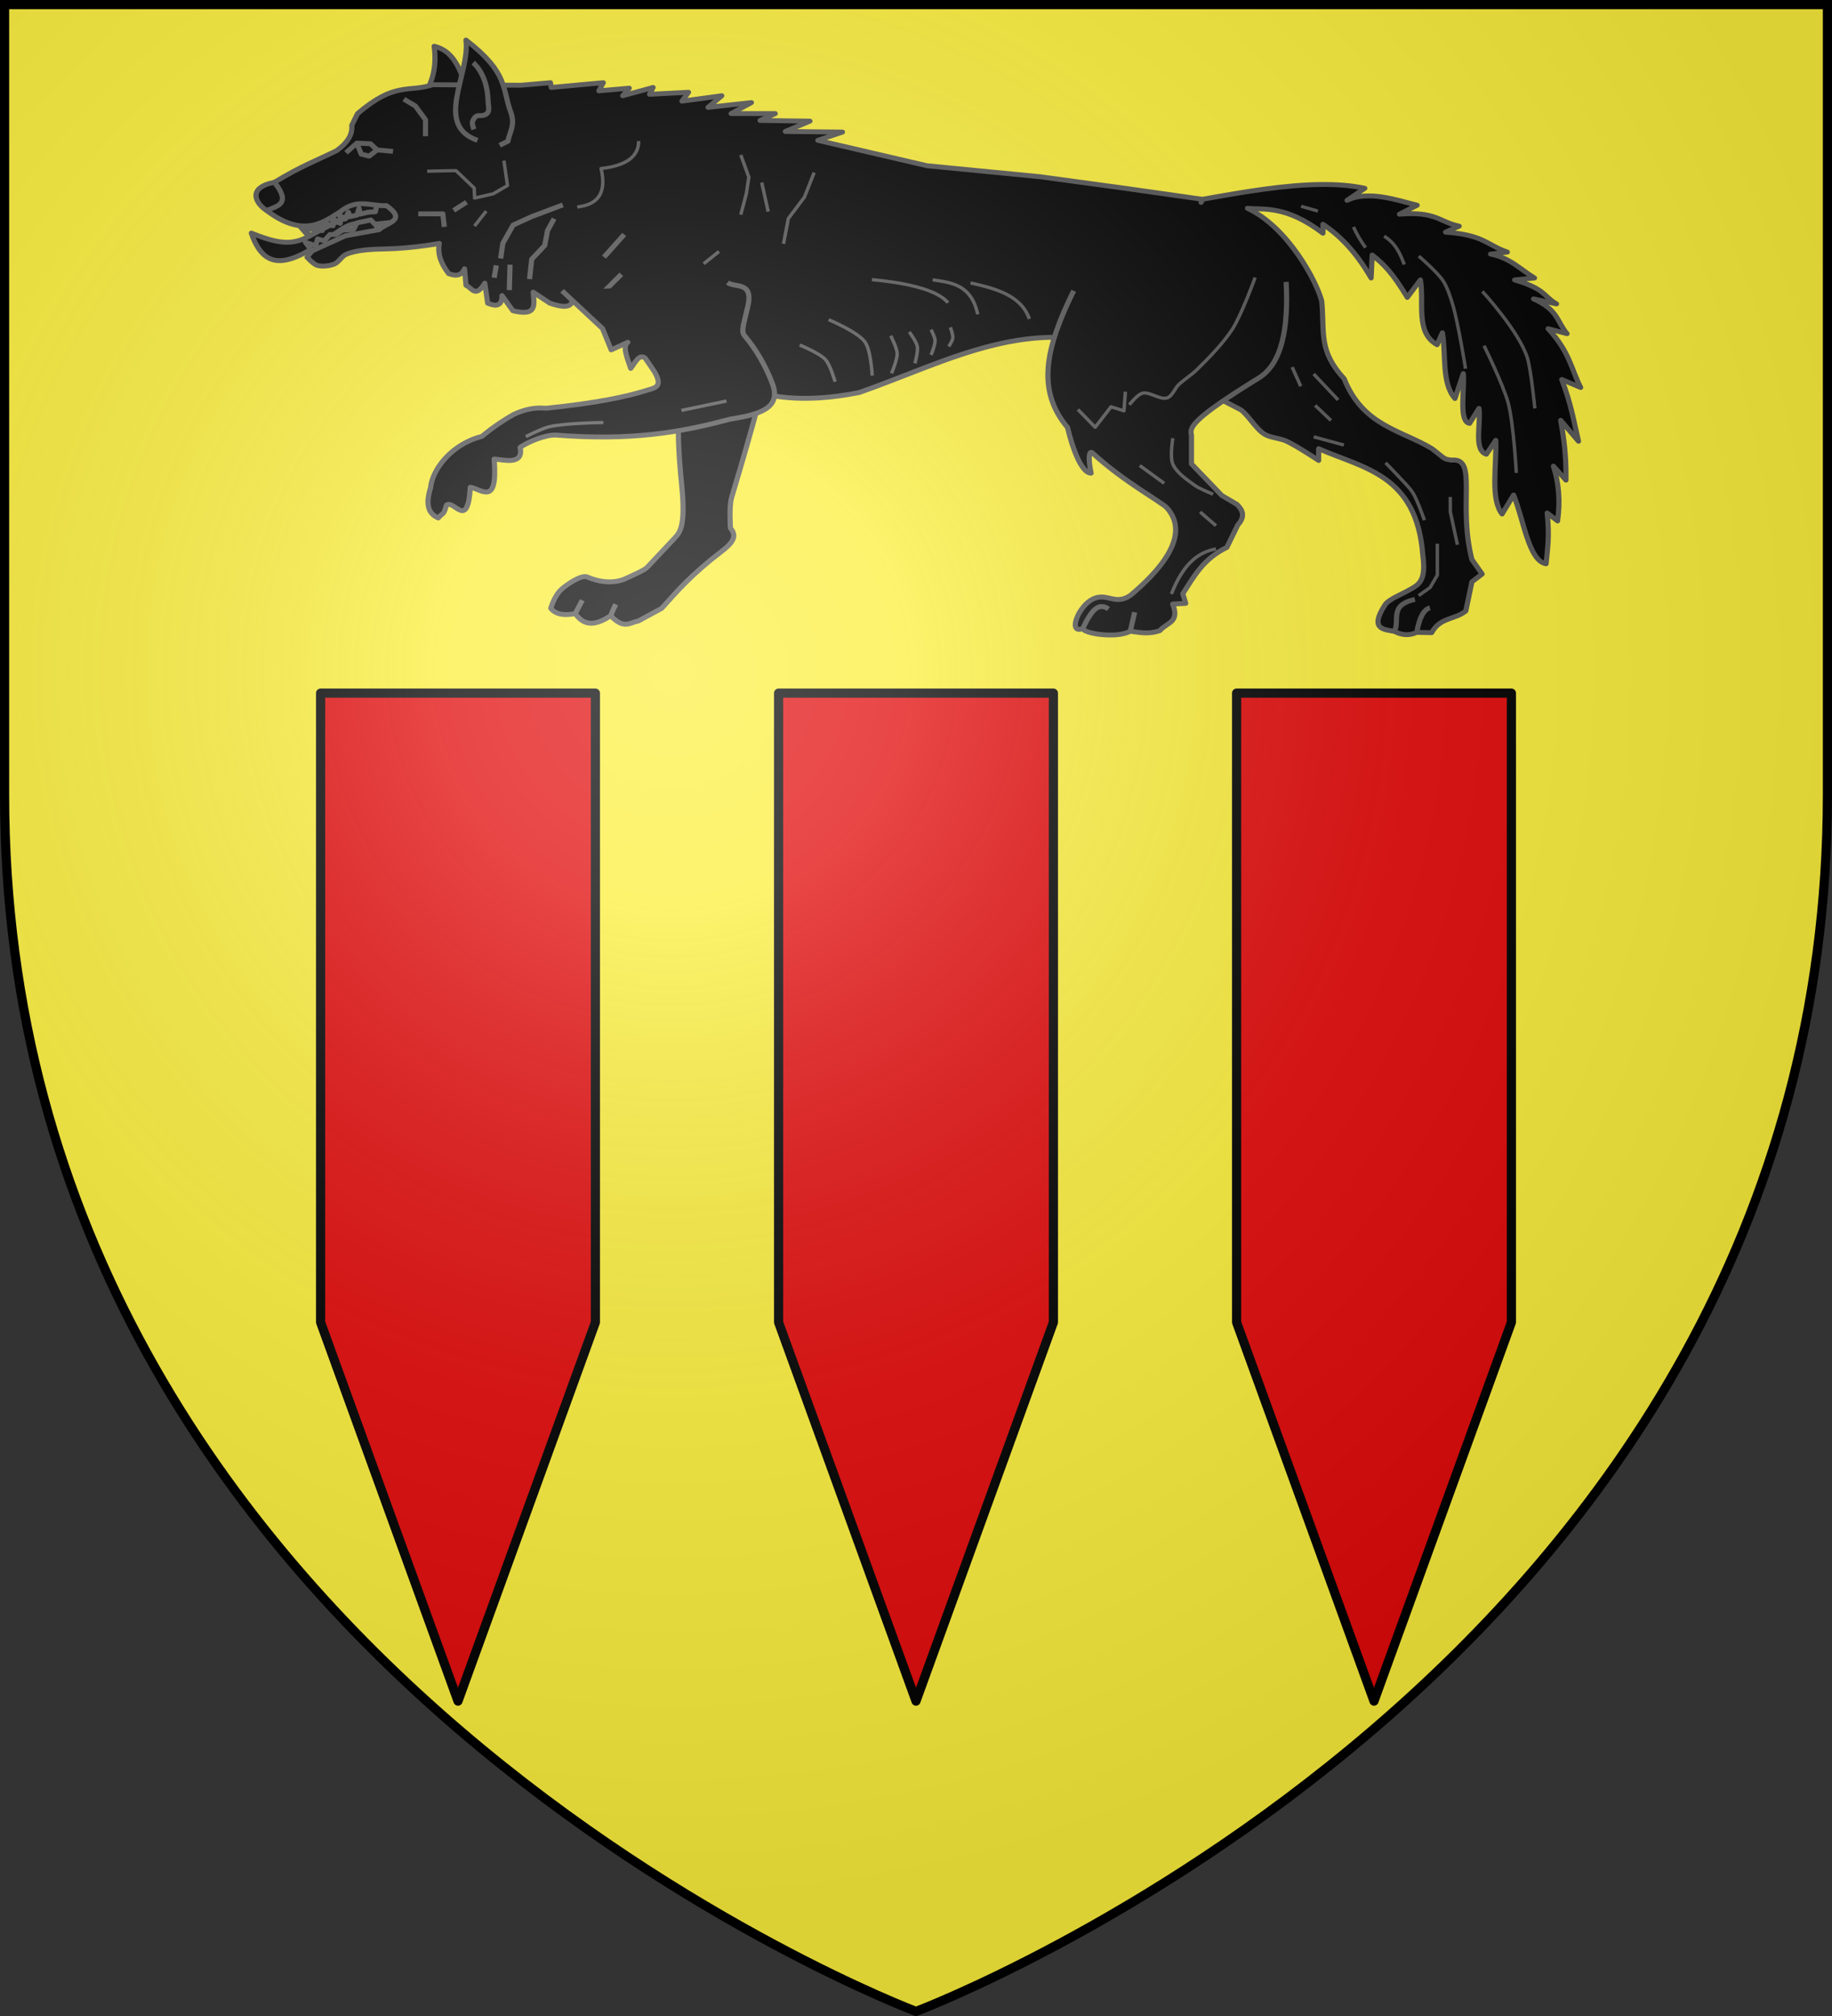 <svg xmlns="http://www.w3.org/2000/svg" xmlns:xlink="http://www.w3.org/1999/xlink" width="600" height="660" version="1.0"><rect width="100%" height="100%" fill="#333333" stroke="none"/><defs><g id="b"><path id="a" d="M0 0v1h.5L0 0z" transform="rotate(18 3.157 -.5)"/><use xlink:href="#a" width="810" height="540" transform="scale(-1 1)"/></g><g id="c"><use xlink:href="#b" width="810" height="540" transform="rotate(72)"/><use xlink:href="#b" width="810" height="540" transform="rotate(144)"/></g><g id="f"><path id="e" d="M0 0v1h.5L0 0z" transform="rotate(18 3.157 -.5)"/><use xlink:href="#e" width="810" height="540" transform="scale(-1 1)"/></g><g id="g"><use xlink:href="#f" width="810" height="540" transform="rotate(72)"/><use xlink:href="#f" width="810" height="540" transform="rotate(144)"/></g><path id="h" d="M-298.5-298.5h597V-40C298.5 246.31 0 358.5 0 358.5S-298.5 246.31-298.5-40v-258.5z"/><path id="d" d="M2.922 27.672c0-5.951 2.317-9.843 5.579-11.012 1.448-.519 3.307-.273 5.018 1.447 2.119 2.129 2.736 7.993-3.483 9.121.658-.956.619-3.081-.714-3.787-.99-.524-2.113-.253-2.676.123-.824.552-1.729 2.106-1.679 4.108H2.922z"/><radialGradient id="j" cx="-80" cy="-80" r="405" gradientUnits="userSpaceOnUse"><stop offset="0" style="stop-color:#fff;stop-opacity:.31"/><stop offset=".19" style="stop-color:#fff;stop-opacity:.25"/><stop offset=".6" style="stop-color:#6b6b6b;stop-opacity:.125"/><stop offset="1" style="stop-color:#000;stop-opacity:.125"/></radialGradient></defs><g transform="translate(300 300)"><use xlink:href="#h" width="600" height="660" style="fill:#fcef3c"/></g><g transform="translate(300 300)"><path d="M-133.386-477.636c1.983-3.628 3.328-7.893 2.525-14.306 6.827 1.728 7.86 9.25 10.518 15.147M-138.645-438.507l-11.36 1.262c-3.566-.982-5.86-.132-8.625 1.893-11.711 8.577-20.9 14.9-25.455.631 7.979 3.39 11.963 3.783 17.04.842 6.883-3.987 14.073-7.39 19.775-9.467l9.046-1.262M-177.353-450.288c-8.176 1.706-5.386 6.572-2.314 8.625l7.783-1.262-5.47-7.363z" style="opacity:1;fill:#000;fill-opacity:1;fill-rule:nonzero;stroke:#555;stroke-width:1.5;stroke-linecap:butt;stroke-linejoin:round;stroke-miterlimit:4;stroke-dasharray:none;stroke-opacity:1" transform="matrix(1.125 0 0 1.069 -10.587 241.025)"/><path d="m-147.48-443.556-.492 2.287-2.083.15-2.38.594-.297-1.785-.595 2.083-1.934.446-.595-1.339-.893 2.083-1.487-1.041v2.38l-2.232-1.488.15 2.231-2.827-.892-.298 2.38-1.487-1.785-.447 2.231-2.528-2.231.446 3.421-2.38-2.826 5.37-4.038 10.578-4.973 6.41 2.112zM-164.76-426.967l-3.592-4.93 2.975 1.041.595-2.082 1.934.595 1.637-1.934h1.785l1.933-1.339 3.124-.149 1.042-2.082 4.016-.893 1.636 1.785 1.4 3.28" style="opacity:1;fill:#000;fill-opacity:1;fill-rule:nonzero;stroke:#555;stroke-width:1.5;stroke-linecap:butt;stroke-linejoin:round;stroke-miterlimit:4;stroke-dasharray:none;stroke-opacity:1" transform="matrix(1.125 0 0 1.069 -10.587 241.025)"/><path d="m-97-480.781-8.563.781-25.718-.156c-7.033 2.458-10.864-1.073-21.875 8.844l-1.688 3.562c.292 2.889-1.334 5.453-4.406 7.781-5.834 3.03-10.26 4.66-18.094 9.688 5.016 6.733.75 7.277-2.312 8.625 11.099 8.91 17.205 3.085 21.437.406 4.94-4.24 9.03-1.632 13.469-1.875 6.247 4.626-.207 5.26-2.094 7.344l-9.906 1.906-9.656 4.625-1.469 1.906s1.83 2.142 2.938 2.5c1.446.468 3.631.187 5.03-.406 1.236-.524 2.157-2.376 3.376-2.938 3.186-1.467 8.055-1.613 11.562-1.687 8.026-.17 15.594-1.688 15.594-1.688-.44 2.579 0 5.487 2.719 9.25 2.663 1.078 3.937.22 4.625-1.468l.437 5.062c1.648.665 2.735 4.106 5.469-.656l.844 6.125c2.4 1.06 4.154.969 4.187-2.313l3.156 4.625c7.427 1.931 6.094-2.288 5.907-5.687l4.844 3.375c7.29 2.612 6.47-.654 6.937-2.969l47.094 28.5c9.169 3.025 19.132 5.382 36.093 1.813 25.618-9.43 50.443-24.665 78.938-12.219l32.156 17.563c2.362 1.9 4.299 5.79 6.844 7.437 1.659 1.073 4.463 1.22 6.25 2.063 3.047 1.435 9.5 5.968 9.5 5.968v-3.594c13.032 6.048 28.624 7.849 30.344 32.75.976 7.507-1.13 8.781-3.25 10.094-2.724 1.687-6.673 3.212-7.75 4.946-4.701 7.572-.263 7.565 2.687 8.148 1.948 1.035 4.026 1.51 6.531.313l4.344.093c2.479-4.79 6.748-3.903 9.938-6.656l1.781-8.906 2.969-2.406-2.969-4.438c-4.146-17.073 1.775-31.24-5.875-30.438-2.495-.328-1.817-.358-5.719-3.5-9.1-5.767-20.106-6.966-25.594-21.406-7.553-8.665-5.66-13.822-6.53-23.781-1.46-6.02-9.802-22.618-21.626-28.438 4.836.502 11.185-.979 21.969 7.625v-2.75c4.676 3.333 9.355 8.008 14.031 16.47l.313-7.032c3.277 2.713 5.781 5.228 10.219 12.969l3.812-5.344c1.16 6.887-1.575 16.13 4.875 19.844l1.531-3.656c1.103 6.797-.27 15.445 3.656 20.125l2.438-7.625c.37 5.5-1.377 14.681 1.813 15.25l2.75-4.594c.62 4.778-1.667 12.812 2.156 14.031l2.719-4.25c.287 7.845-1.628 17.901 1.843 22.563l3.344-5.813c2.97 7.586 4.384 20.172 9.469 21.063.369-4.472 1.066-8.099.312-15.563l3.031 2.438c.828-6.209.334-11.763-1.218-16.782l3.656 4.281c.033-4.61-.01-9.425-1.531-18.312l5.187 6.406c-1.361-5.971-2.053-11.11-4.875-18.906l5.5 2.438c-2.868-5.885-3.08-10.708-9.469-18l5.5 1.53c-2.93-3.637-2.597-7.356-9.75-10.656l6.688 1.532c-3.845-2.342-3.152-4.563-12.188-7.344l5.782-.594c-4.082-2.59-7.028-6.152-12.781-7.312l4.875-.625c-5.834-2.053-6.726-5.267-18-6.094l3.968-1.844c-5.724-1.241-6.7-4.609-17.375-3.656l5.156-2.75c-5.843-1.547-14.255-4.643-20.406-1.5l5.156-3.688c-3.98-.908-8.381-1.222-13.093-1.156-10.366.147-22.186 2.247-34.156 4.531l-.407.938.406-.938-22.343-3.343-24.844-3.563-33-3.375-31.781-7.781 7.156-2.531-16.625-.188 7.156-3.156-14.5-.219 4.407-2.094h-12.844l5.906-3.375-12.625 1.47 4-3.563-11.594 1.656 1.907-2.719-11.344.625 1.031-2.094-8.844 2.532 1.906-2.313-8.843.813 1.281-2.5-15.156 1.469-.219-1.47z" style="opacity:1;fill:#000;fill-opacity:1;fill-rule:nonzero;stroke:#555;stroke-width:1.5;stroke-linecap:butt;stroke-linejoin:round;stroke-miterlimit:4;stroke-dasharray:none;stroke-opacity:1" transform="matrix(1.125 0 0 1.069 -10.587 241.025)"/><path d="M117.167-419.784c.72 14.33-1.267 25.093-7.994 29.452-18.863 12.222-20.322 15.066-19.565 17.46v8.836l8.836 9.677 4.418 2.735c.638.786 3.15 2.97.21 6.311l-3.156 6.842c-6.98 3.574-9.622 9.006-12.832 14.196l.841 2.945-3.786.21c2.099 5.694-1.628 5.572-3.718 8.124-3.27 1.253-5.89.56-8.625.21-4.2 2.372-13.914.608-13.802-.873-5.054 2.32-.591-9.597 5.216-9.594 2.651-.212 5.07 2.19 8.768-.64 7.175-6.396 17.994-17.8 10.478-26.679-1.326-1.637-12.712-8.083-21.673-16.82-.975-.95-1.333 1.554-.399 6.2-3.7-.056-6.624-12.818-6.836-13.957-9.096-11.368-6.512-24.267 1.77-41.9M-111.788-461.608l2.395-1.256c.435-2.723 2.233-4.873.831-8.882-2.546-7.28-.653-12.045-13.043-22.089 1.26 10.45-9.476 26.056 3.366 30.714" style="opacity:1;fill:#000;fill-opacity:1;fill-rule:nonzero;stroke:#555;stroke-width:1.5;stroke-linecap:butt;stroke-linejoin:round;stroke-miterlimit:4;stroke-dasharray:none;stroke-opacity:1" transform="matrix(1.125 0 0 1.069 -10.587 241.025)"/><path d="M-119.29-466.487s-.612-1.634-.422-2.314c.206-.732.925-1.938 1.683-1.893 4.104.242 2.9-2.758 2.868-4.311-.185-8.616-4.368-11.904-4.368-11.904M-156.527-459.334l3.156-2.945 3.997.21 1.893 1.893 4.629.421" style="opacity:1;fill:none;fill-opacity:1;fill-rule:nonzero;stroke:#555;stroke-width:1.5;stroke-linecap:butt;stroke-linejoin:round;stroke-miterlimit:4;stroke-dasharray:none;stroke-opacity:1" transform="matrix(1.125 0 0 1.069 -10.587 241.025)"/><path d="m-147.48-460.176-2.315 1.894-2.314-.631-1.262-3.366" style="opacity:1;fill:none;fill-opacity:1;fill-rule:nonzero;stroke:#555;stroke-width:1.5;stroke-linecap:butt;stroke-linejoin:round;stroke-miterlimit:4;stroke-dasharray:none;stroke-opacity:1" transform="matrix(1.125 0 0 1.069 -10.587 241.025)"/><path d="M-71.326-462.91c0 4.768-3.647 7.573-10.94 8.415 1.41 6.408.042 10.967-6.942 11.78" style="opacity:1;fill:none;fill-opacity:1;fill-rule:nonzero;stroke:#555;stroke-width:1;stroke-linecap:butt;stroke-linejoin:round;stroke-miterlimit:4;stroke-dasharray:none;stroke-opacity:1" transform="matrix(1.125 0 0 1.069 -10.587 241.025)"/><path d="m-103.092-420.626.63-6.1 3.788-4.208.814-4.542 1.92-3.662M-85.21-412l4.417-5.47 4.418-4.628M-75.533-434.3l-5.89 6.942M-93.415-443.346l-9.046 3.577-5.415 2.6-3 5.604-.631 4.628M-108.983-417.26l.21-7.783M-113.4-421.046l.63-3.787" style="opacity:1;fill:none;fill-opacity:1;fill-rule:nonzero;stroke:#555;stroke-width:1.5;stroke-linecap:butt;stroke-linejoin:round;stroke-miterlimit:4;stroke-dasharray:none;stroke-opacity:1" transform="matrix(1.125 0 0 1.069 -10.587 241.025)"/><path d="m-110.551-456.918 1.03 7.63-4.148 2.538-5.411 1.3-.129-3.065-5.306-5.34-8.399.184" style="opacity:1;fill:none;fill-opacity:1;fill-rule:nonzero;stroke:#555;stroke-width:1;stroke-linecap:butt;stroke-linejoin:round;stroke-miterlimit:4;stroke-dasharray:none;stroke-opacity:1" transform="matrix(1.125 0 0 1.069 -10.587 241.025)"/><path d="M-135.49-440.611h7.153l.421 3.997M-125.181-441.663l3.746-2.53" style="opacity:1;fill:none;fill-opacity:1;fill-rule:nonzero;stroke:#555;stroke-width:1.5;stroke-linecap:butt;stroke-linejoin:round;stroke-miterlimit:4;stroke-dasharray:none;stroke-opacity:1" transform="matrix(1.125 0 0 1.069 -10.587 241.025)"/><path d="m-119.112-436.877 3.398-4.575" style="opacity:1;fill:none;fill-opacity:1;fill-rule:nonzero;stroke:#555;stroke-width:1;stroke-linecap:butt;stroke-linejoin:round;stroke-miterlimit:4;stroke-dasharray:none;stroke-opacity:1" transform="matrix(1.125 0 0 1.069 -10.587 241.025)"/><path d="M-133.386-464.383v-5.049l-2.945-4.207-3.366-2.104" style="opacity:1;fill:none;fill-opacity:1;fill-rule:nonzero;stroke:#555;stroke-width:1.5;stroke-linecap:butt;stroke-linejoin:round;stroke-miterlimit:4;stroke-dasharray:none;stroke-opacity:1" transform="matrix(1.125 0 0 1.069 -10.587 241.025)"/><path d="M-35.237-387.93c.409-1.073-1.795 8.764-9.04 34.225-.77 2.703-.323 9.363-.323 9.363 1.578 2.02 1.52 3.813-2.583 7.104-8.675 6.957-12.94 12.15-17.436 17.436l-6.78 3.874c-2.386.377-4.096 2.783-8.073-1.614-5.486 3.869-8.262 2.317-10.332-.646-3.165.658-5.658.308-7.103-1.614 0 0 1.022-3.971 3.282-5.993 1.461-1.308 5.586-4.402 7.373-3.594 6.582 2.977 10.978.546 10.978.546 3.35-1.584 5.753-2.763 6.457-3.552l8.072-9.04c1.595-1.787 3.092-4.056 1.938-16.145-2.206-23.096-.158-25.547 1.937-30.35" style="opacity:1;fill:#000;fill-opacity:1;fill-rule:nonzero;stroke:#555;stroke-width:1.5;stroke-linecap:butt;stroke-linejoin:round;stroke-miterlimit:4;stroke-dasharray:none;stroke-opacity:1" transform="matrix(1.125 0 0 1.069 -10.587 241.025)"/><path d="m-93.625-417.05 11.78 11.571 2.525 6.522 4.838-2.314c-1.635 1.131-.222 4.702.842 7.994 1.295-1.694 2.39-4.591 4.207-3.156l2.735 4.208c2.402 4.415.28 4.872-1.683 5.47-6.235 2.14-15.245 4.097-29.873 5.68-3.817-.362-6.762.584-9.466 1.893-2.656 1.599-5.491 3.467-9.257 6.731-8.93 2.372-14.48 10.209-14.936 15.778-1.666 5.48-.38 8.009 2.245 9.198 1.442-1.847 1.464-.524 2.383-3.938 2.327-1.726 6.186 7.779 6.942-5.47 3.477.66 8.033 5.923 6.943-8.625 3.097.245 8.594 1.915 7.573-3.577 1.982-1.55 7.24-3.865 10.308-3.786 21.943 1.82 36.19-.747 50.7-4.839 7.91-1.362 15.282-3.002 12.412-10.94-1.934-5.346-4.658-10.36-7.994-14.515-1.223-1.523-.418-3.245.841-9.046 1.714-7.9-3.654-5.619-5.89-7.363" style="opacity:1;fill:#000;fill-opacity:1;fill-rule:nonzero;stroke:#555;stroke-width:1.5;stroke-linecap:butt;stroke-linejoin:round;stroke-miterlimit:4;stroke-dasharray:none;stroke-opacity:1" transform="matrix(1.125 0 0 1.069 -10.587 241.025)"/><path d="M57.994-313.659c2.755-6.287 4.832-7.825 7.44-5.951M71.796-312.786l1.271-5.828M155.188-312.438c.74-4.392 1.987-7.016 3.844-7.504M148.656-312.75c1.787-3.317-1.759-7.967 6.003-9.79M-89.804-318.188l2.073-4.087M-79.472-317.542s.707-1.996 1.489-3.478" style="opacity:1;fill:none;fill-opacity:1;fill-rule:nonzero;stroke:#555;stroke-width:1.5;stroke-linecap:butt;stroke-linejoin:round;stroke-miterlimit:4;stroke-dasharray:none;stroke-opacity:1" transform="matrix(1.125 0 0 1.069 -10.587 241.025)"/><path d="M-104.173-372.384s4.524-2.44 6.638-2.987c4.644-1.2 15.932-1.328 15.932-1.328M174.3-416.86s10.86 12.445 13.124 20.478c1.084 3.844 2.143 15.368 2.143 15.368M184.178-361.26s-.784-15.104-2.347-21.357c-1.38-5.518-7.041-17.602-7.041-17.602M169.392-393.178s-2.099-13.926-3.755-19.715c-.644-2.25-1.571-5.294-2.817-7.275-1.643-2.615-7.04-7.51-7.04-7.51M151.555-425.097c-1.174-3.285-2.5-6.494-5.867-8.684M140.29-430.26c-1.451-2.112-2.628-4.225-3.52-6.337M126.417-441.455l-4.903-1.479M108.136-421.107s-3.92 11.353-6.571 15.725c-2.567 4.231-7.093 9.143-10.562 12.673-1.434 1.46-3.733 2.995-5.163 4.46-1.083 1.109-1.827 3.464-3.286 3.99-2.092.752-5.14-2.025-7.275-1.409-1.484.428-3.755 3.52-3.755 3.52M42.421-408.433c-2.495-7.295-9.736-9.25-17.132-11.031M27.4-409.842c-1.916-8.942-7.241-9.68-13.142-10.561M18.717-413.362c-3.178-4.29-13.55-6.29-22.144-7.103M-16.018-408.199s8.433 3.696 10.561 6.806c1.786 2.61 2.113 10.327 2.113 10.327M-14.14-389.188s-1.37-5.136-2.817-6.807c-1.715-1.98-7.51-4.459-7.51-4.459M-20.242-453.26l-2.817 7.51-4.694 6.571-1.408 7.745M-52.396-425.332l4.46-3.755M-41.6-440.352l1.643-6.572.704-4.928-2.347-6.806M-33.62-441.29l-1.878-8.92M2.288-391.77s1.711-4.208 1.643-6.102c-.061-1.714-1.877-5.398-1.877-5.398M9.095-394.821s.975-3.624.704-5.163c-.263-1.49-2.347-4.46-2.347-4.46M13.788-397.403s1.233-3.077 1.174-4.459c-.045-1.046-1.174-3.286-1.174-3.286M19.421-405.852s.813 2.284.704 3.286c-.091.846-1.173 2.582-1.173 2.582M84.178-371.906s-.913 5.748 0 7.951c1.087 2.625 4.39 5.035 6.695 6.696 1.367.985 5.022 2.511 5.022 2.511M96.732-345.122l-4.603-4.185M96.732-338.008c-4.777.979-9.304 3.967-12.973 13.81M81.667-358.096l-7.115-5.44M56.557-380.694l5.022 5.44 4.603-6.277 3.767 1.255.418-5.859M164.947-353.91l.016 4.568 2.076 10.079M155.74-323.687l3.348-2.51 2.092-3.767v-9.625M157.414-346.796s-1.974-6.041-3.348-8.37c-.907-1.537-2.6-3.252-3.766-4.604-1.22-1.413-4.185-4.603-4.185-4.603M133.978-369.813l-8.788-2.511M130.212-377.346l-4.604-4.604M121.423-387.809l-2.51-5.859M125.19-391.575l7.114 7.951M-45.757-383.295l-13.107 2.882" style="opacity:1;fill:none;fill-opacity:1;fill-rule:nonzero;stroke:#555;stroke-width:1;stroke-linecap:butt;stroke-linejoin:round;stroke-miterlimit:4;stroke-dasharray:none;stroke-opacity:1" transform="matrix(1.125 0 0 1.069 -10.587 241.025)"/><path id="i" d="M-45-73.09h90v206l-45 124-45-124v-206z" style="fill:#e20909;fill-opacity:1;fill-rule:nonzero;stroke:#000;stroke-width:3;stroke-linecap:butt;stroke-linejoin:round;stroke-miterlimit:4;stroke-dashoffset:0;stroke-opacity:1"/><use xlink:href="#i" width="600" height="660" transform="translate(150)"/><use xlink:href="#i" width="600" height="660" transform="translate(-150)"/></g><use xlink:href="#h" width="600" height="660" style="fill:url(#j)" transform="translate(300 300)"/><use xlink:href="#h" width="600" height="660" style="fill:none;stroke:#000;stroke-width:3" transform="translate(300 300)"/></svg>